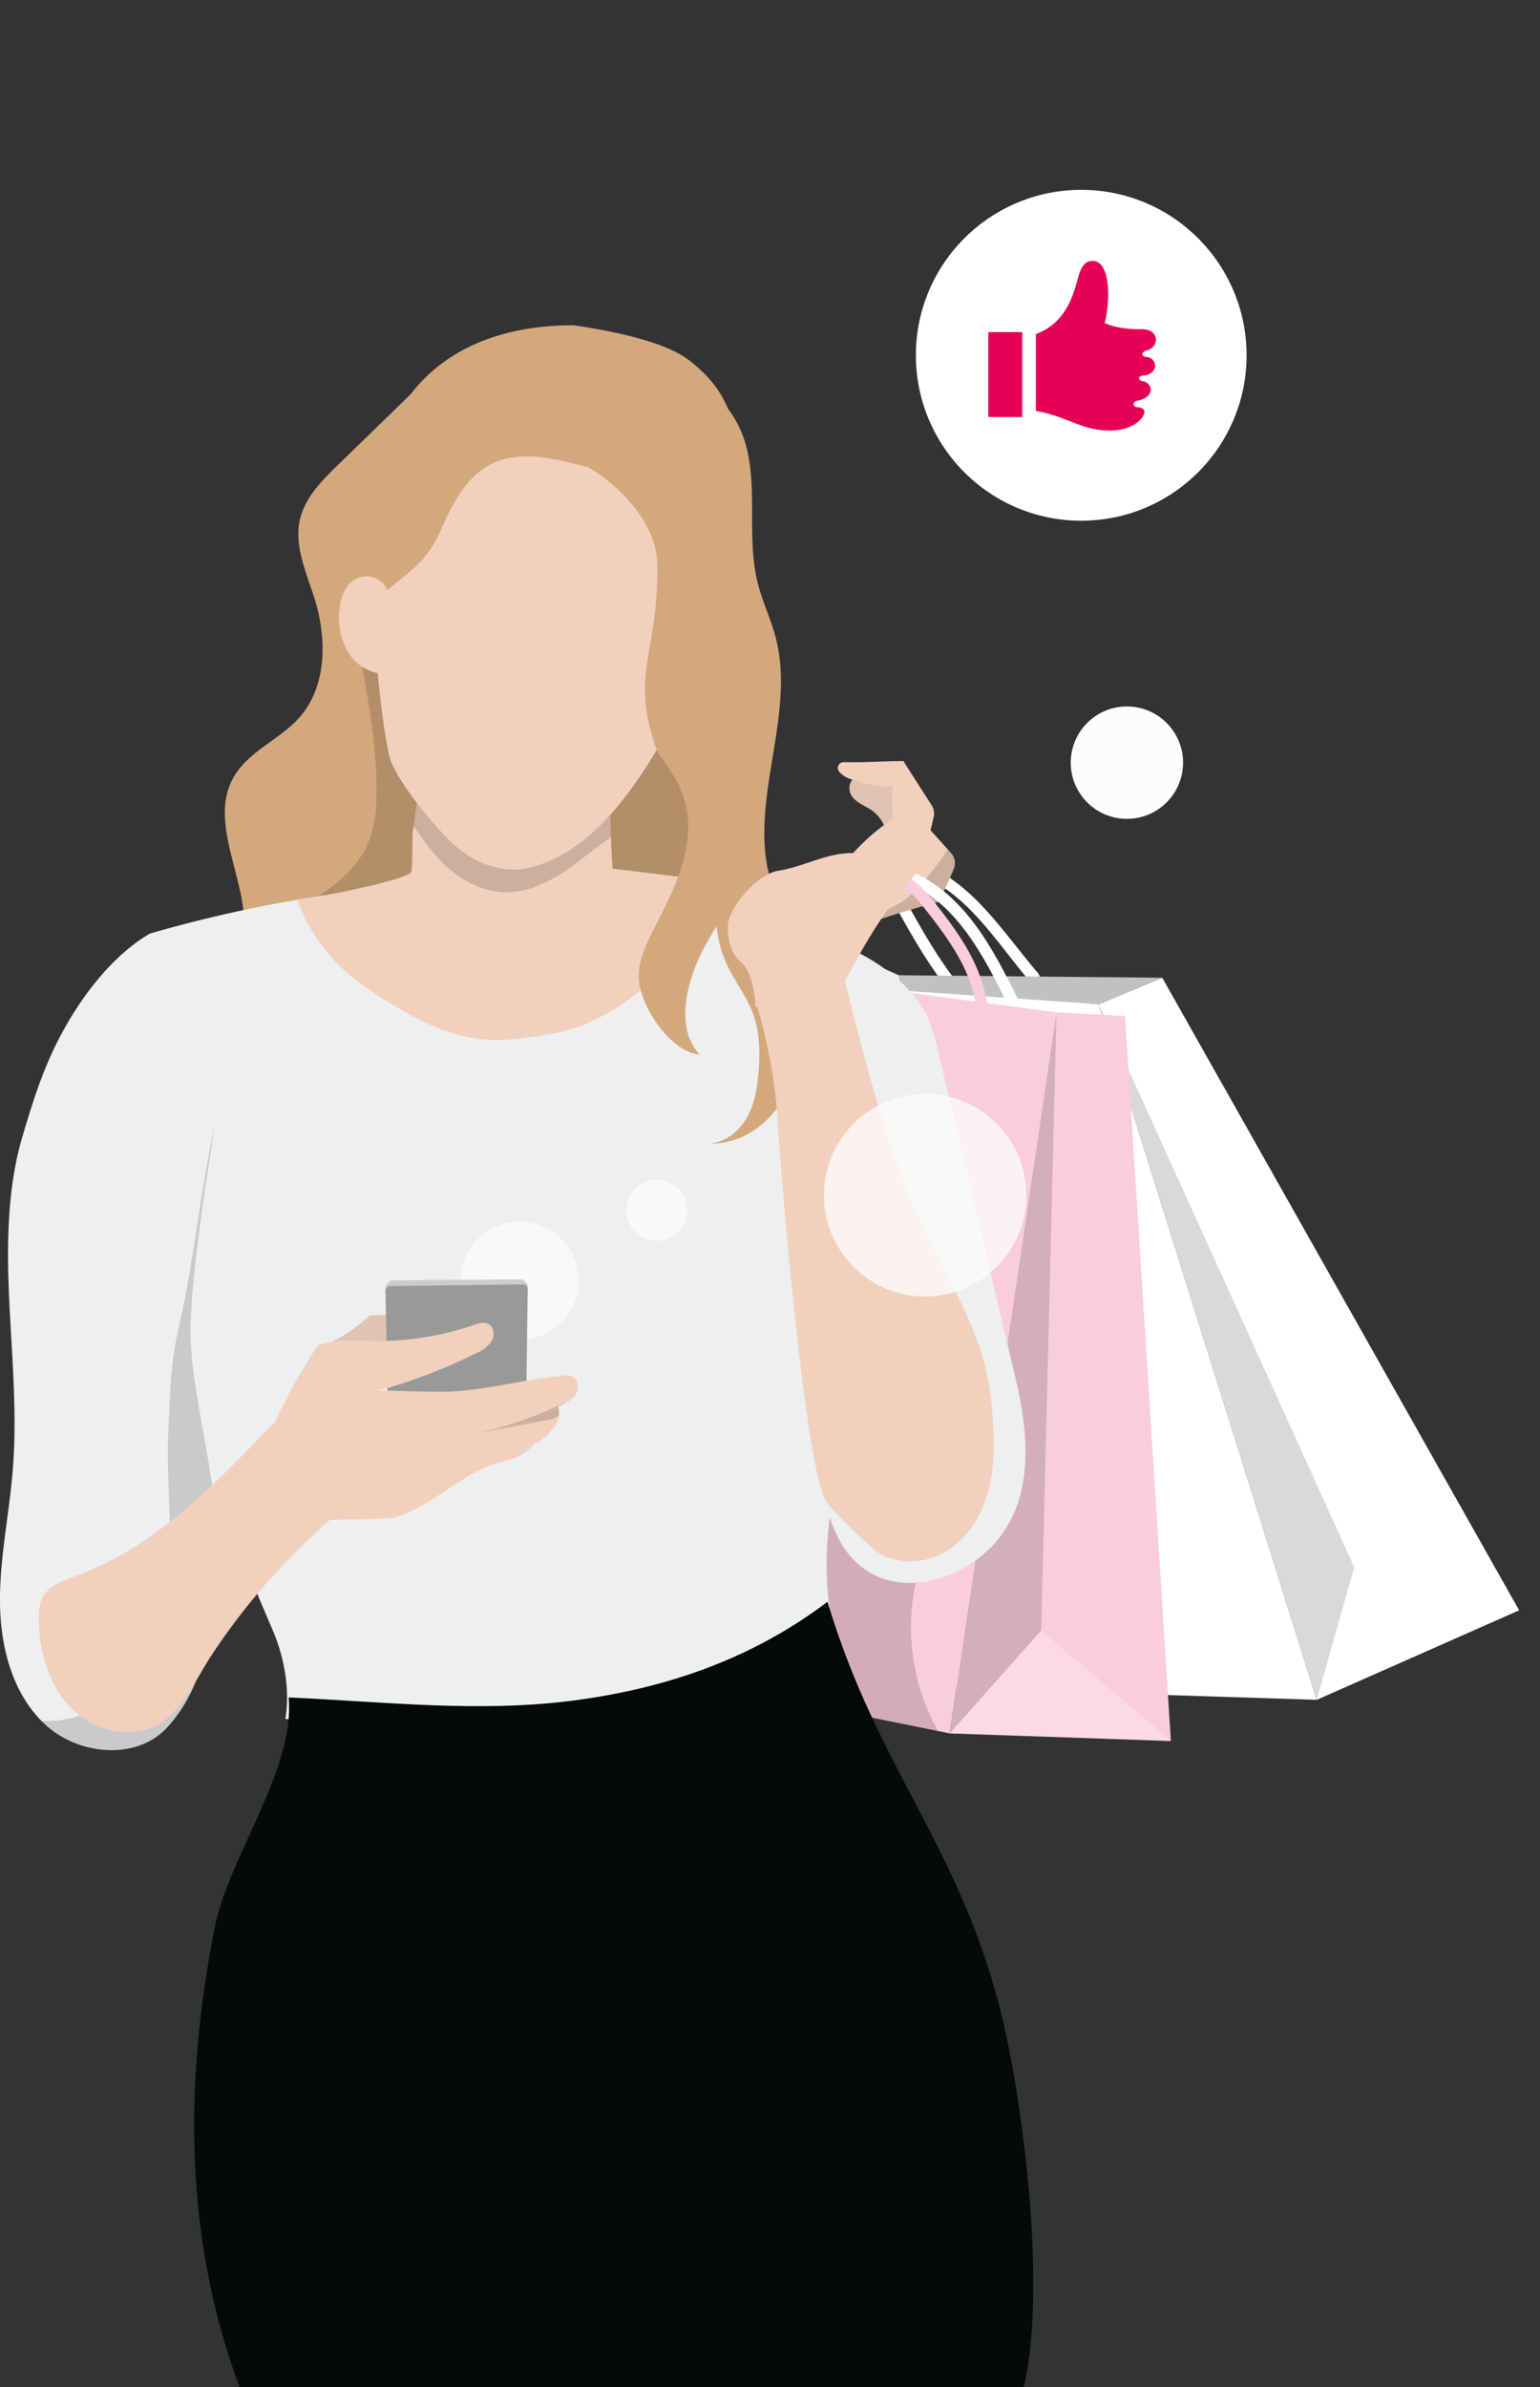 <svg id="Ebene_1" data-name="Ebene 1" xmlns="http://www.w3.org/2000/svg" viewBox="0 0 384.46 595.64"><rect x="0" y="0" width="384.46" height="595.64" fill="#333333" stroke="none"/><defs><style>.cls-1,.cls-2{fill:#fff;}.cls-2{opacity:0.28;}.cls-12,.cls-2,.cls-3,.cls-6{isolation:isolate;}.cls-3{fill:#020202;opacity:0.15;}.cls-4{fill:#c1c1c1;}.cls-5{fill:#faccdd;}.cls-6{opacity:0.16;}.cls-7{fill:#d4a87d;}.cls-8{fill:#eeeff0;}.cls-9{fill:#f2d0bd;}.cls-10{fill:#05090a;}.cls-11{fill:#e2c3b3;}.cls-12,.cls-15{fill:#fcfcfc;}.cls-12{opacity:0.78;}.cls-13{fill:#ccc;}.cls-14{fill:#999;}.cls-16{fill:#e50056;}</style></defs><path class="cls-1" d="M259.2,242.89c-8.92-10.38-16.49-23.14-30.07-27.91-1.76-.62-2.52,2.18-.77,2.79,12.95,4.55,20.3,17.28,28.79,27.17,1.22,1.41,3.26-.64,2.05-2Z"/><path class="cls-1" d="M223.18,225.44c4.43,8,8.92,16,14.77,23,1.19,1.44,3.23-.62,2.05-2-5.68-6.87-10-14.7-14.32-22.47-.9-1.63-3.4-.17-2.5,1.46Z"/><polyline class="cls-1" points="274.32 250.58 290.16 243.97 379.25 401.8 328.72 424.14 274.32 250.58"/><polyline class="cls-2" points="328.72 424.14 338.08 391.05 379.25 401.8 328.72 424.14"/><polygon class="cls-1" points="211.15 244.51 274.32 250.58 328.72 424.14 233.29 421.09 211.15 244.51"/><polygon class="cls-3" points="328.72 424.14 338.08 391.05 274.32 250.58 328.72 424.14"/><polyline class="cls-4" points="290.16 243.97 224.35 243.34 220.91 246.88 274.32 250.58 290.16 243.97"/><polygon class="cls-5" points="263.75 252.6 280.89 253.55 292.31 434.42 237.1 432.52 263.75 252.6 263.75 252.6"/><polygon class="cls-2" points="237.1 432.52 259.94 406.81 292.31 434.42 237.1 432.52 237.1 432.52"/><polygon class="cls-5" points="263.75 252.6 237.1 432.52 234.22 431.94 195.39 424.08 157.13 416.33 220.91 246.89 263.75 252.6"/><polygon class="cls-3" points="237.1 432.52 259.94 406.81 263.75 252.6 237.1 432.52"/><path class="cls-6" d="M234.23,432l-38.84-7.86a172.25,172.25,0,0,1-6.81-58.6c14.89,5,31.1,9.59,43.65,19C225.06,399.36,226.07,417.69,234.23,432Z"/><path class="cls-7" d="M108.38,92.68,84.38,116c-4,3.91-8.23,8.13-9.49,13.59-1.55,6.71,1.68,13.46,3.71,20,3,9.81,3,21.49-3.67,29.24-4.92,5.66-12.81,8.52-16.55,15-7.25,12.6,5.68,28.59,1.91,42.63-1.51,5.62.15,11.6,0,17.43s.63,12,4.35,16.54c3.13,3.79,7.89,5.76,11.81,8.72A28.55,28.55,0,0,1,87.6,303c4.94,3,10.18,6.5,15.76,8s11.89,1.39,16.77-1.7c2.65-1.68,4.82-4.16,7.74-5.3,6.44-2.49,13.1,2.33,19.22,5.51a43.06,43.06,0,0,0,17.44,4.81c5.93.32,12.83-1.23,15.47-6.55,1.91-3.82,1-8.36,1-12.64,0-20.39,21.58-37.38,17.91-57.45-1.13-6.18-4.61-11.66-6.43-17.67-5.94-19.61,6.34-41.1,1.18-60.93-1.21-4.65-3.36-9-4.52-13.7-3.25-13,1.19-27.69-5-39.62C180.64,99,174.06,94.13,167,91.27s-14.79-4-22.39-4.93C132.73,84.85,117,84.36,108.38,92.68Z"/><path class="cls-6" d="M112.87,192.91a234.48,234.48,0,0,0-.82,36.14,107,107,0,0,1-38.32-2c6.92-4,14.22-8.45,17.7-15.65,2.23-4.61,2.63-9.89,2.58-15-.12-10.88-2.08-21.65-4-32.35C100.53,171.68,114.24,179.92,112.87,192.91Z"/><path class="cls-8" d="M197.53,232.9c11.47.47,26,8.32,32.33,17.86,2.48,3.71,3.56,8.15,4.58,12.49l19.14,80.88c3.26,13.79,4.5,29-4.44,40-8.06,9.9-23.76,14.77-33.87,7-7.38-5.68-9.46-15.76-10.85-25C198,323.58,196.84,276,197.53,232.9Z"/><path class="cls-8" d="M207.19,401.65c-4.9-32.72,13.71-64,18.52-96.78,3-20.39,1.06-41.05-1.36-61.53-48.49-22-100.67-27.89-152.82-18.36a337.16,337.16,0,0,0-34.23,8c6.93,23.27,1.71,48.89,2.23,73.17.74,35.08,14.76,68.34,28.55,100.61,2.89,6.77,4.38,14.91,3.16,22.17,36.09,1.64,73.11,3.42,107.61-7.33C190.12,418.1,200.6,411.39,207.19,401.65Z"/><path class="cls-6" d="M149.91,194v27.4a48.8,48.8,0,0,0,21.38,8.36c3.61-7.23,6.9-14.89,7.26-23a30.51,30.51,0,0,0-13.17-26.13C160.53,185.48,156,190.83,149.91,194Z"/><path class="cls-9" d="M181.7,220.29c-5.37,8.47-11.09,16.84-18.35,23.76s-16.24,12.37-26.14,14c-12,1.94-20.58,3.35-36.34-5.71-13.18-7.56-21.08-13.71-26.74-27.81,7.92-1,27.41-5.1,28.48-6.9.49-.81.26-9,.42-9.92l.27-1.67a124,124,0,0,0,1.29-14.14v-.65l.48.12a135.4,135.4,0,0,0,39,3.59,55.27,55.27,0,0,1,8.34,8.2c.06,2,.06,3.5.12,5.68.06,1.86.16,4.25.37,7.91C162.38,217.85,172.27,219.15,181.7,220.29Z"/><path class="cls-6" d="M152.58,208.81c-3.73,2.57-7.19,5.56-10.92,8.14-4.65,3.19-10,5.8-15.66,5.68-5.9-.13-11.41-3.27-15.59-7.43A51.89,51.89,0,0,1,103.3,206a124,124,0,0,0,1.29-14.14l.51-.53a135.4,135.4,0,0,0,39,3.59,55.27,55.27,0,0,1,8.34,8.2C152.53,205.14,152.53,206.63,152.58,208.81Z"/><path class="cls-10" d="M255.53,595.94c5.66-23.35.37-68.13-5.11-91.53-10.11-43.11-31.12-62.31-43.83-104.73-18.89,14.26-40.29,21.66-63.76,24.68s-47.13.24-70.77-.81c1.67,18-14.91,39.58-18.44,57.35C45.8,520.33,46,559.75,60.43,597.25Z"/><path class="cls-8" d="M54.09,384.14c-.33,16.48-1.22,34.81-12.38,46.92-7.57,8.22-21.91,6.94-30.2-.55-.41-.37-.81-.76-1.2-1.15C2.92,421.84.12,410.66,0,400c-.12-11.17,2.32-22.2,3.2-33.34C4.6,349.09,2.12,331.42,2,313.76c0-10.08.69-20.25,3.53-29.91S11.08,265.66,15.88,257c5-9.08,12.5-18.76,21.46-24,15.46,9.08,20.09,26.29,20.92,44.18a18.91,18.91,0,0,0,.07,2c.57,18.61-3.94,37-4.92,55.56C52.53,351.19,54.42,367.67,54.09,384.14Z"/><path class="cls-6" d="M54.09,384.14c.38,16.48-1.22,34.81-12.38,46.92-7.57,8.22-21.91,6.94-30.2-.55-.41-.37-.81-.76-1.2-1.15,8.93.74,18.06-4.34,23.46-11.71C40,409.21,42,398.41,42.34,388s-.82-20.92-.28-31.37c.57-11.1.36-15.82,2.84-26.66,3.55-15.54,5.17-33.5,8.73-49,0,.67-5.06,29.11-6,47.69C46.71,345,53.63,364.18,54.09,384.14Z"/><path class="cls-9" d="M82.27,379.35A165.41,165.41,0,0,0,52.82,413C48.51,419.56,45.15,428,38,431c-6.93,3-15.47.3-20.64-5.23S10,412.51,9.68,405c-.1-2.46,0-5.08,1.4-7.13,1.73-2.56,4.93-3.58,7.83-4.63,19.71-7.14,34.88-22.87,49.29-38.1C76.9,359.13,83,369.79,82.27,379.35Z"/><path class="cls-11" d="M81,335.7a39.86,39.86,0,0,0,11.25-7.43,153.2,153.2,0,0,1,18.68.11,19.17,19.17,0,0,0,5.68,5.94,18.22,18.22,0,0,1-16,1.55,19.12,19.12,0,0,1-18.87,7.6,4.53,4.53,0,0,1-2-.79,3.51,3.51,0,0,1-1-3.4C78.93,338.05,79.86,336.2,81,335.7Z"/><circle class="cls-12" cx="129.73" cy="319.58" r="14.73"/><path class="cls-13" d="M96.53,320.51l.47-.57a1.38,1.38,0,0,1,1.06-.49l31.85-.21a1.4,1.4,0,0,1,1,.4l.43.43a1.38,1.38,0,0,1,.42,1v.76a1.4,1.4,0,0,1-1.38,1.36l-32.73.28a1.38,1.38,0,0,1-1.4-1.33v-.7A1.41,1.41,0,0,1,96.53,320.51Z"/><path class="cls-14" d="M96.72,354.32c.15-5.6-.37-26.79-.5-32.16a1.23,1.23,0,0,1,1.19-1.25h0l33.08-.41a1.25,1.25,0,0,1,1.25,1.23v0l-.41,31a1.21,1.21,0,0,1-1.16,1.21L98,355.57a1.22,1.22,0,0,1-1.29-1.15Z"/><path class="cls-9" d="M143.69,348a6.73,6.73,0,0,1-2.78,2.23,17.1,17.1,0,0,1-1.57.71,6.91,6.91,0,0,1,.22,2.22c-.16,2.78-4.61,6.9-5.94,6.9,0,0-3,3.46-6.42,4.21-12,2.61-17,10.49-28.64,14.38-1.13.38-13.53.48-22.37.76-.57,0-7.32,6.34-7.87,6.5,2.55-9.91,2.73-19.95-.34-29.71a155.15,155.15,0,0,1,11.39-20.53c4.38-1.59,9.25-1.14,13.91-1.07a73.56,73.56,0,0,0,25-4c1.17-.4,2.49-.83,3.6-.28,1.48.73,1.7,2.91.86,4.34a8.7,8.7,0,0,1-3.86,3A133.43,133.43,0,0,1,94.38,347c5.22,0,10.52.28,15.73.28,10.31,0,20.33-3.19,30.61-4a4.37,4.37,0,0,1,2,.15C144.41,344.07,144.66,346.48,143.69,348Z"/><path class="cls-11" d="M213.62,194.15c-1.9.53-2,3.42-.66,4.91s3.29,2.13,4.88,3.28a9.12,9.12,0,0,1,3.52,8.84c2.92-2.51,3.44-5.92,4.2-9.7.38-1.88.74-3.93-.12-5.65-1.08-2.15-3.71-3-6.11-3.14S215.94,193.51,213.62,194.15Z"/><path class="cls-9" d="M97.43,189.48c2.28,6.3,10.49,16,15.24,20.68s11.93,7.82,18.51,6.54c14.41-2.8,25.16-16.77,32.66-29.4s11.21-29.52,14.21-43.9c2-9.5,3.37-19.33,1.64-28.88s-7-18.88-15.62-23.39c-5-2.62-10.67-3.47-16.26-4.1-9.21-1-18.81-1.59-27.51,1.61-14.51,5.33-21.43,27-25,42.05C90.63,149.92,96.14,185.92,97.43,189.48Z"/><path class="cls-7" d="M174.7,263.12c-7-.37-14.7-11.65-15.22-18.66-.64-8.64,8.17-17.42,11.43-31,3.82-15.91-5.64-22.64-7.07-26.67-6-16.88-.7-22.84.16-39.71.2-3.9.39-7.9-.77-11.64-2.51-8.1-10.11-15.42-17.52-19.54-1.2-4.31-1.7-7.94,1.24-11.32,7.79.75,15.81,2.73,21.85,7.71,10.26,8.46,12.25,23.32,11.79,36.6s-2.54,27.11,2.27,39.5c1.93,5,4.93,9.56,5.81,14.8,1.2,7.13-1.71,14.32-5.33,20.59s-8,12.17-10.34,19S169.68,257.91,174.7,263.12Z"/><path class="cls-7" d="M181.63,216a29.09,29.09,0,0,0-.18,24.67c1.93,4.11,4.82,7.74,6.44,12,1.81,4.76,1.9,10,1.46,15.08-.35,3.92-1,7.9-3,11.3s-5.45,6.13-9.38,6.3c8.3.2,15.26-4.94,19.23-12.23s4.57-16.05,3.26-24.25-4.39-16-7.46-23.72q-3.58-9-7.16-18.06C181.94,210.9,183.71,211.71,181.63,216Z"/><path class="cls-9" d="M238.12,216.77c-1.15,2.81-2.51,5.75-3.85,8.3q-8.85,2.28-17.49,5.32c-.93.32-1.85.65-2.78,1-.23-1.56-1.76-2.89-2-4.46a1.94,1.94,0,0,1,0-1.12,2.09,2.09,0,0,1,.55-.7L219,219a21.68,21.68,0,0,1,2.6-2.19A26.67,26.67,0,0,1,226,214.2a19.13,19.13,0,0,1-1.77-7c-.08-1.25,0-2.61,1.51-3.32a3.28,3.28,0,0,1,2.05-.22c1.71.37,2.91,1.67,4,2.93l4.72,5.24.89,1A3.71,3.71,0,0,1,238.12,216.77Z"/><path class="cls-6" d="M238.12,216.77c-1.15,2.81-2.51,5.75-3.85,8.3q-8.85,2.28-17.49,5.32h0c1.68-2.46,4.81-3.32,7.4-4.79,3.59-2,6.24-5.35,8.79-8.59a39.79,39.79,0,0,0,3.61-5.13l.89,1A3.69,3.69,0,0,1,238.12,216.77Z"/><path class="cls-1" d="M226.26,220c12.76,5.63,19.34,18.59,25.22,30.45.83,1.66,3.33.2,2.5-1.46-6.09-12.27-13.06-25.66-26.26-31.48-1.69-.75-3.16,1.74-1.46,2.49Z"/><path class="cls-5" d="M246.53,251.42c-.72-6.49-3.45-12.39-7-17.8-1.79-2.73-3.77-5.33-5.79-7.9s-4-5-6.74-6.69c-1.59-1-3.05,1.53-1.46,2.5,2.53,1.55,4.35,3.94,6.15,6.24s3.69,4.79,5.35,7.31c3.25,4.94,6,10.39,6.61,16.34.2,1.83,3.09,1.85,2.89,0Z"/><path class="cls-9" d="M211.15,244.51c4.65-9.14,11.4-20.2,18.53-27.57,2.18-2.26,1.74-5.68,2.41-8.74.31-1.48.69-2.88,1-4.32a3.71,3.71,0,0,0-.46-2.87c-2.36-3.74-4.73-7.32-7.08-11.11-5,0-9,.38-14.89.27a1.46,1.46,0,0,0-1.49,1.43,1.53,1.53,0,0,0,.29.9,6.37,6.37,0,0,0,3.24,2c3.54.95,6.76,2.2,10.34,1.46-1,2.15.3,8.08-.49,8.59a52.11,52.11,0,0,0-9.58,8.33c-6.41-.19-12.3,3.4-18.63,4.38-4.37.68-10,6.3-12.14,11.5-1.23,3-.09,9,2.45,11,3,2.31,3.73,7.72,4,11.47C196.4,251.56,204.3,248.14,211.15,244.51Z"/><path class="cls-9" d="M210.74,244c5.58,22.36,11.23,44.91,21.32,65.63,5.15,10.56,11.48,20.75,14.1,32.21a78.67,78.67,0,0,1,1.6,11.23c.5,6.3.61,12.72-1,18.83s-5.13,11.92-10.54,15.19-12.82,3.52-17.83-.33c-1.95-1.5-10.78-9.92-12.09-12-5.49-8.7-11.6-85.38-12-92.6a131.65,131.65,0,0,0-5.86-33C195.47,247.85,204.07,246.4,210.74,244Z"/><path class="cls-7" d="M174.3,178.31a103,103,0,0,0,10.13-66.71C182.59,101.8,179.88,96,172,89.87c-6.32-4.91-20.92-7.59-28.85-8.71-21.41,0-38.91,8.4-46.91,28.26-4.21,10.45-7.31,22.54-7,33.79.33,11-1.52,5.6,2,16.06,1.27-14.87,12.48-12.82,18.55-26.45,2.95-6.61,6.35-13.72,12.81-17,6.78-3.43,14.92-1.61,22.28.27,8.54,2.19,17.66,4.72,23.33,11.48,4.89,5.82,6.31,13.76,7,21.33C176.05,158.67,179.29,169.9,174.3,178.31Z"/><path class="cls-9" d="M97.21,149.5a5.73,5.73,0,0,0-5.78-5.69,5.65,5.65,0,0,0-3,.86c-2.33,1.44-3.32,4.33-3.64,7.05a17.13,17.13,0,0,0,1.87,10.56,11.54,11.54,0,0,0,8.68,5.89C94.39,162.14,97.25,155.61,97.21,149.5Z"/><path class="cls-6" d="M139.34,350.9a6.91,6.91,0,0,1,.22,2.22,3.09,3.09,0,0,1-.39.33,7.84,7.84,0,0,1-3.11,1c-5.63,1-11.23,2.15-16.86,3.17A96.89,96.89,0,0,0,140.88,350v.14A16.69,16.69,0,0,1,139.34,350.9Z"/><circle class="cls-12" cx="230.96" cy="298.24" r="25.27"/><circle class="cls-15" cx="281.33" cy="190.3" r="14.02"/><circle class="cls-12" cx="163.97" cy="302.01" r="7.6"/><circle class="cls-1" cx="269.93" cy="88.65" r="41.28"/><path class="cls-16" d="M255.2,104.06h-8.47V82.88h8.47Zm30.94-15c-1.51-.2-1-1.29.05-1.62a2.84,2.84,0,0,0,2.39-2.67c0-1.18-.88-2.75-4-2.63-2.17.09-6.47-.35-8.79-1.56,1.6-6.45,1.21-15.49-3-15.49-2.81,0-3.34,3.19-4.19,6.12-2.15,7.48-5.84,10.61-10,12.15v19.19c7.73,1.24,11.19,4.88,18.53,4.88,5.65,0,8.56-3.06,8.56-4.7,0-.59-.48-1-1.69-1.1-1.43-.11-1.29-1.44.06-1.69,2.23-.41,3.22-1.61,3.22-2.72a2.24,2.24,0,0,0-1.94-2.08c-1.48-.34-1.17-1.34.05-1.44,2-.15,3-1.34,3-2.48a2.27,2.27,0,0,0-2.25-2.15Z"/></svg>